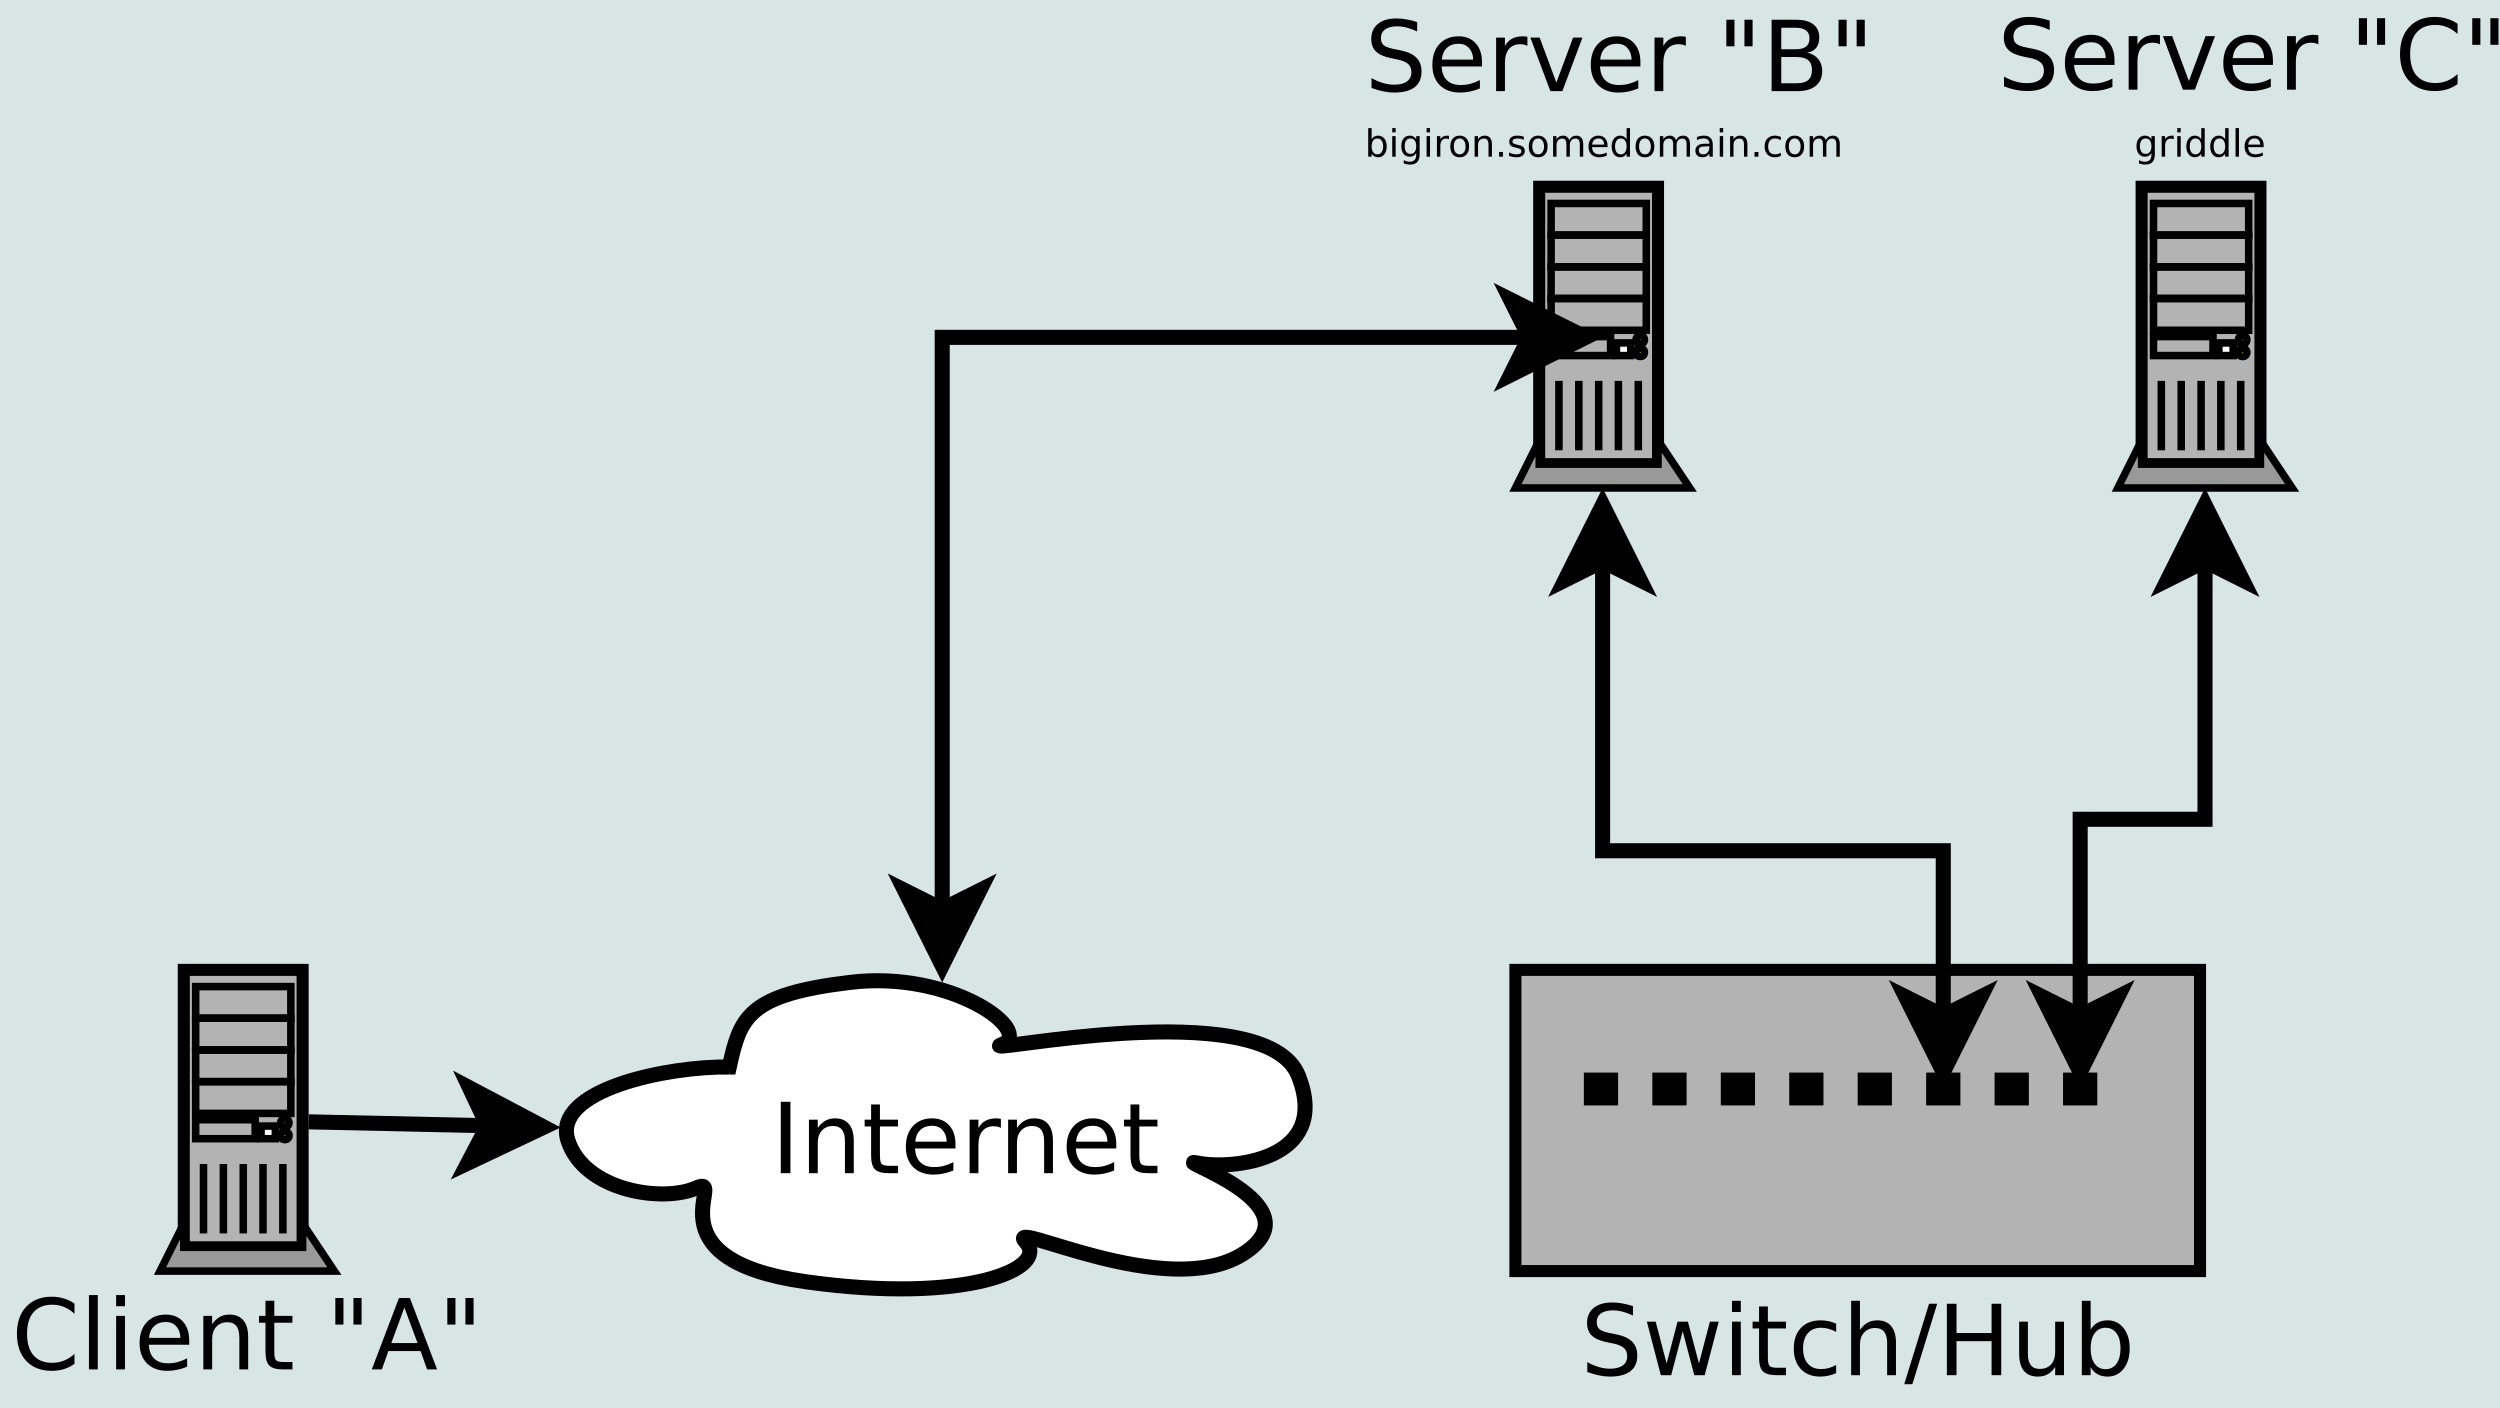 <?xml version="1.0" encoding="UTF-8"?>
<svg xmlns="http://www.w3.org/2000/svg" xmlns:xlink="http://www.w3.org/1999/xlink" width="332pt" height="187pt" viewBox="0 0 332 187" version="1.1">
<defs>
<g>
<symbol overflow="visible" id="glyph0-0">
<path style="stroke:none;" d="M 0.641 2.297 L 0.641 -9.172 L 7.141 -9.172 L 7.141 2.297 Z M 1.375 1.578 L 6.422 1.578 L 6.422 -8.438 L 1.375 -8.438 Z M 1.375 1.578 "/>
</symbol>
<symbol overflow="visible" id="glyph0-1">
<path style="stroke:none;" d="M 1.281 -9.484 L 2.562 -9.484 L 2.562 0 L 1.281 0 Z M 1.281 -9.484 "/>
</symbol>
<symbol overflow="visible" id="glyph0-2">
<path style="stroke:none;" d="M 7.141 -4.297 L 7.141 0 L 5.969 0 L 5.969 -4.25 C 5.969 -4.926 5.836 -5.43 5.578 -5.766 C 5.316 -6.098 4.922 -6.266 4.391 -6.266 C 3.766 -6.266 3.27 -6.062 2.906 -5.656 C 2.539 -5.258 2.359 -4.711 2.359 -4.016 L 2.359 0 L 1.188 0 L 1.188 -7.109 L 2.359 -7.109 L 2.359 -6 C 2.641 -6.426 2.969 -6.742 3.344 -6.953 C 3.719 -7.172 4.156 -7.281 4.656 -7.281 C 5.469 -7.281 6.082 -7.023 6.5 -6.516 C 6.926 -6.016 7.141 -5.273 7.141 -4.297 Z M 7.141 -4.297 "/>
</symbol>
<symbol overflow="visible" id="glyph0-3">
<path style="stroke:none;" d="M 2.375 -9.125 L 2.375 -7.109 L 4.781 -7.109 L 4.781 -6.203 L 2.375 -6.203 L 2.375 -2.344 C 2.375 -1.758 2.453 -1.383 2.609 -1.219 C 2.773 -1.062 3.102 -0.984 3.594 -0.984 L 4.781 -0.984 L 4.781 0 L 3.594 0 C 2.688 0 2.062 -0.164 1.719 -0.5 C 1.375 -0.844 1.203 -1.457 1.203 -2.344 L 1.203 -6.203 L 0.344 -6.203 L 0.344 -7.109 L 1.203 -7.109 L 1.203 -9.125 Z M 2.375 -9.125 "/>
</symbol>
<symbol overflow="visible" id="glyph0-4">
<path style="stroke:none;" d="M 7.312 -3.844 L 7.312 -3.281 L 1.938 -3.281 C 1.988 -2.469 2.227 -1.852 2.656 -1.438 C 3.094 -1.02 3.695 -0.812 4.469 -0.812 C 4.914 -0.812 5.348 -0.863 5.766 -0.969 C 6.191 -1.082 6.613 -1.25 7.031 -1.469 L 7.031 -0.359 C 6.613 -0.18 6.18 -0.047 5.734 0.047 C 5.297 0.141 4.852 0.188 4.406 0.188 C 3.27 0.188 2.367 -0.141 1.703 -0.797 C 1.047 -1.461 0.719 -2.359 0.719 -3.484 C 0.719 -4.648 1.031 -5.57 1.656 -6.25 C 2.289 -6.938 3.141 -7.281 4.203 -7.281 C 5.16 -7.281 5.914 -6.973 6.469 -6.359 C 7.031 -5.742 7.312 -4.906 7.312 -3.844 Z M 6.141 -4.188 C 6.129 -4.82 5.945 -5.332 5.594 -5.719 C 5.25 -6.102 4.789 -6.297 4.219 -6.297 C 3.562 -6.297 3.035 -6.109 2.641 -5.734 C 2.254 -5.367 2.031 -4.852 1.969 -4.188 Z M 6.141 -4.188 "/>
</symbol>
<symbol overflow="visible" id="glyph0-5">
<path style="stroke:none;" d="M 5.344 -6.016 C 5.207 -6.086 5.062 -6.141 4.906 -6.172 C 4.758 -6.211 4.594 -6.234 4.406 -6.234 C 3.75 -6.234 3.242 -6.02 2.891 -5.594 C 2.535 -5.164 2.359 -4.551 2.359 -3.75 L 2.359 0 L 1.188 0 L 1.188 -7.109 L 2.359 -7.109 L 2.359 -6 C 2.598 -6.438 2.914 -6.758 3.312 -6.969 C 3.707 -7.176 4.188 -7.281 4.75 -7.281 C 4.832 -7.281 4.922 -7.273 5.016 -7.266 C 5.109 -7.254 5.219 -7.238 5.344 -7.219 Z M 5.344 -6.016 "/>
</symbol>
<symbol overflow="visible" id="glyph0-6">
<path style="stroke:none;" d="M 8.375 -8.75 L 8.375 -7.391 C 7.938 -7.797 7.473 -8.098 6.984 -8.297 C 6.504 -8.492 5.988 -8.594 5.438 -8.594 C 4.352 -8.594 3.52 -8.258 2.938 -7.594 C 2.363 -6.938 2.078 -5.984 2.078 -4.734 C 2.078 -3.484 2.363 -2.523 2.938 -1.859 C 3.52 -1.203 4.352 -0.875 5.438 -0.875 C 5.988 -0.875 6.504 -0.973 6.984 -1.172 C 7.473 -1.367 7.938 -1.664 8.375 -2.062 L 8.375 -0.734 C 7.926 -0.422 7.453 -0.188 6.953 -0.031 C 6.453 0.113 5.922 0.188 5.359 0.188 C 3.922 0.188 2.789 -0.25 1.969 -1.125 C 1.145 -2.008 0.734 -3.211 0.734 -4.734 C 0.734 -6.254 1.145 -7.453 1.969 -8.328 C 2.789 -9.211 3.922 -9.656 5.359 -9.656 C 5.922 -9.656 6.453 -9.578 6.953 -9.422 C 7.461 -9.273 7.938 -9.051 8.375 -8.75 Z M 8.375 -8.75 "/>
</symbol>
<symbol overflow="visible" id="glyph0-7">
<path style="stroke:none;" d="M 1.219 -9.875 L 2.391 -9.875 L 2.391 0 L 1.219 0 Z M 1.219 -9.875 "/>
</symbol>
<symbol overflow="visible" id="glyph0-8">
<path style="stroke:none;" d="M 1.219 -7.109 L 2.391 -7.109 L 2.391 0 L 1.219 0 Z M 1.219 -9.875 L 2.391 -9.875 L 2.391 -8.391 L 1.219 -8.391 Z M 1.219 -9.875 "/>
</symbol>
<symbol overflow="visible" id="glyph0-9">
<path style="stroke:none;" d=""/>
</symbol>
<symbol overflow="visible" id="glyph0-10">
<path style="stroke:none;" d="M 2.328 -9.484 L 2.328 -5.953 L 1.25 -5.953 L 1.25 -9.484 Z M 4.734 -9.484 L 4.734 -5.953 L 3.656 -5.953 L 3.656 -9.484 Z M 4.734 -9.484 "/>
</symbol>
<symbol overflow="visible" id="glyph0-11">
<path style="stroke:none;" d="M 4.438 -8.219 L 2.703 -3.5 L 6.188 -3.5 Z M 3.719 -9.484 L 5.172 -9.484 L 8.781 0 L 7.453 0 L 6.594 -2.438 L 2.312 -2.438 L 1.453 0 L 0.109 0 Z M 3.719 -9.484 "/>
</symbol>
<symbol overflow="visible" id="glyph0-12">
<path style="stroke:none;" d="M 6.953 -9.172 L 6.953 -7.922 C 6.473 -8.148 6.016 -8.32 5.578 -8.438 C 5.148 -8.551 4.734 -8.609 4.328 -8.609 C 3.629 -8.609 3.086 -8.473 2.703 -8.203 C 2.328 -7.93 2.141 -7.547 2.141 -7.047 C 2.141 -6.629 2.266 -6.312 2.516 -6.094 C 2.773 -5.883 3.254 -5.711 3.953 -5.578 L 4.734 -5.422 C 5.68 -5.234 6.383 -4.91 6.844 -4.453 C 7.301 -3.992 7.531 -3.379 7.531 -2.609 C 7.531 -1.691 7.223 -0.992 6.609 -0.516 C 5.992 -0.047 5.086 0.188 3.891 0.188 C 3.441 0.188 2.961 0.133 2.453 0.031 C 1.953 -0.07 1.43 -0.223 0.891 -0.422 L 0.891 -1.734 C 1.41 -1.441 1.922 -1.223 2.422 -1.078 C 2.922 -0.93 3.41 -0.859 3.891 -0.859 C 4.629 -0.859 5.195 -1 5.594 -1.281 C 5.988 -1.57 6.188 -1.984 6.188 -2.516 C 6.188 -2.984 6.039 -3.348 5.75 -3.609 C 5.469 -3.867 5.004 -4.066 4.359 -4.203 L 3.578 -4.359 C 2.617 -4.547 1.926 -4.844 1.5 -5.25 C 1.07 -5.656 0.859 -6.219 0.859 -6.938 C 0.859 -7.781 1.148 -8.441 1.734 -8.922 C 2.328 -9.41 3.145 -9.656 4.188 -9.656 C 4.625 -9.656 5.07 -9.613 5.531 -9.531 C 6 -9.445 6.473 -9.328 6.953 -9.172 Z M 6.953 -9.172 "/>
</symbol>
<symbol overflow="visible" id="glyph0-13">
<path style="stroke:none;" d="M 0.547 -7.109 L 1.719 -7.109 L 3.172 -1.562 L 4.625 -7.109 L 6 -7.109 L 7.469 -1.562 L 8.922 -7.109 L 10.094 -7.109 L 8.234 0 L 6.844 0 L 5.312 -5.828 L 3.781 0 L 2.406 0 Z M 0.547 -7.109 "/>
</symbol>
<symbol overflow="visible" id="glyph0-14">
<path style="stroke:none;" d="M 6.344 -6.844 L 6.344 -5.75 C 6.008 -5.926 5.676 -6.062 5.344 -6.156 C 5.008 -6.25 4.676 -6.297 4.344 -6.297 C 3.582 -6.297 2.992 -6.051 2.578 -5.562 C 2.16 -5.082 1.953 -4.41 1.953 -3.547 C 1.953 -2.68 2.16 -2.008 2.578 -1.531 C 2.992 -1.051 3.582 -0.812 4.344 -0.812 C 4.676 -0.812 5.008 -0.852 5.344 -0.938 C 5.676 -1.031 6.008 -1.172 6.344 -1.359 L 6.344 -0.266 C 6.02 -0.117 5.68 -0.008 5.328 0.062 C 4.984 0.145 4.613 0.188 4.219 0.188 C 3.145 0.188 2.289 -0.145 1.656 -0.812 C 1.031 -1.488 0.719 -2.398 0.719 -3.547 C 0.719 -4.703 1.035 -5.613 1.672 -6.281 C 2.305 -6.945 3.18 -7.281 4.297 -7.281 C 4.648 -7.281 5 -7.242 5.344 -7.172 C 5.688 -7.098 6.02 -6.988 6.344 -6.844 Z M 6.344 -6.844 "/>
</symbol>
<symbol overflow="visible" id="glyph0-15">
<path style="stroke:none;" d="M 7.141 -4.297 L 7.141 0 L 5.969 0 L 5.969 -4.25 C 5.969 -4.926 5.836 -5.43 5.578 -5.766 C 5.316 -6.098 4.922 -6.266 4.391 -6.266 C 3.766 -6.266 3.27 -6.062 2.906 -5.656 C 2.539 -5.258 2.359 -4.711 2.359 -4.016 L 2.359 0 L 1.188 0 L 1.188 -9.875 L 2.359 -9.875 L 2.359 -6 C 2.641 -6.426 2.969 -6.742 3.344 -6.953 C 3.719 -7.172 4.156 -7.281 4.656 -7.281 C 5.469 -7.281 6.082 -7.023 6.5 -6.516 C 6.926 -6.016 7.141 -5.273 7.141 -4.297 Z M 7.141 -4.297 "/>
</symbol>
<symbol overflow="visible" id="glyph0-16">
<path style="stroke:none;" d="M 3.297 -9.484 L 4.375 -9.484 L 1.078 1.203 L 0 1.203 Z M 3.297 -9.484 "/>
</symbol>
<symbol overflow="visible" id="glyph0-17">
<path style="stroke:none;" d="M 1.281 -9.484 L 2.562 -9.484 L 2.562 -5.594 L 7.219 -5.594 L 7.219 -9.484 L 8.5 -9.484 L 8.5 0 L 7.219 0 L 7.219 -4.516 L 2.562 -4.516 L 2.562 0 L 1.281 0 Z M 1.281 -9.484 "/>
</symbol>
<symbol overflow="visible" id="glyph0-18">
<path style="stroke:none;" d="M 1.109 -2.812 L 1.109 -7.109 L 2.266 -7.109 L 2.266 -2.844 C 2.266 -2.176 2.395 -1.672 2.656 -1.328 C 2.926 -0.992 3.32 -0.828 3.844 -0.828 C 4.477 -0.828 4.977 -1.023 5.344 -1.422 C 5.707 -1.828 5.891 -2.379 5.891 -3.078 L 5.891 -7.109 L 7.062 -7.109 L 7.062 0 L 5.891 0 L 5.891 -1.094 C 5.609 -0.656 5.281 -0.332 4.906 -0.125 C 4.531 0.082 4.094 0.188 3.594 0.188 C 2.781 0.188 2.16 -0.066 1.734 -0.578 C 1.316 -1.086 1.109 -1.832 1.109 -2.812 Z M 4.047 -7.281 Z M 4.047 -7.281 "/>
</symbol>
<symbol overflow="visible" id="glyph0-19">
<path style="stroke:none;" d="M 6.328 -3.547 C 6.328 -4.41 6.148 -5.082 5.797 -5.562 C 5.441 -6.051 4.957 -6.297 4.344 -6.297 C 3.727 -6.297 3.242 -6.051 2.891 -5.562 C 2.535 -5.082 2.359 -4.41 2.359 -3.547 C 2.359 -2.691 2.535 -2.02 2.891 -1.531 C 3.242 -1.039 3.727 -0.797 4.344 -0.797 C 4.957 -0.797 5.441 -1.039 5.797 -1.531 C 6.148 -2.02 6.328 -2.691 6.328 -3.547 Z M 2.359 -6.031 C 2.598 -6.457 2.906 -6.77 3.281 -6.969 C 3.656 -7.176 4.102 -7.281 4.625 -7.281 C 5.488 -7.281 6.191 -6.938 6.734 -6.25 C 7.273 -5.562 7.547 -4.66 7.547 -3.547 C 7.547 -2.43 7.273 -1.531 6.734 -0.844 C 6.191 -0.156 5.488 0.188 4.625 0.188 C 4.102 0.188 3.656 0.082 3.281 -0.125 C 2.906 -0.332 2.598 -0.645 2.359 -1.062 L 2.359 0 L 1.188 0 L 1.188 -9.875 L 2.359 -9.875 Z M 2.359 -6.031 "/>
</symbol>
<symbol overflow="visible" id="glyph0-20">
<path style="stroke:none;" d="M 0.391 -7.109 L 1.625 -7.109 L 3.844 -1.141 L 6.062 -7.109 L 7.312 -7.109 L 4.641 0 L 3.047 0 Z M 0.391 -7.109 "/>
</symbol>
<symbol overflow="visible" id="glyph0-21">
<path style="stroke:none;" d="M 2.562 -4.531 L 2.562 -1.047 L 4.609 -1.047 C 5.305 -1.047 5.816 -1.188 6.141 -1.469 C 6.473 -1.758 6.641 -2.203 6.641 -2.797 C 6.641 -3.391 6.473 -3.828 6.141 -4.109 C 5.816 -4.391 5.305 -4.531 4.609 -4.531 Z M 2.562 -8.422 L 2.562 -5.562 L 4.453 -5.562 C 5.078 -5.562 5.539 -5.676 5.844 -5.906 C 6.156 -6.145 6.312 -6.508 6.312 -7 C 6.312 -7.477 6.156 -7.832 5.844 -8.062 C 5.539 -8.301 5.078 -8.422 4.453 -8.422 Z M 1.281 -9.484 L 4.547 -9.484 C 5.523 -9.484 6.281 -9.281 6.812 -8.875 C 7.344 -8.469 7.609 -7.891 7.609 -7.141 C 7.609 -6.555 7.473 -6.094 7.203 -5.75 C 6.93 -5.406 6.531 -5.191 6 -5.109 C 6.633 -4.973 7.125 -4.691 7.469 -4.266 C 7.82 -3.836 8 -3.301 8 -2.656 C 8 -1.812 7.707 -1.156 7.125 -0.688 C 6.551 -0.227 5.734 0 4.672 0 L 1.281 0 Z M 1.281 -9.484 "/>
</symbol>
<symbol overflow="visible" id="glyph1-0">
<path style="stroke:none;" d="M 0.25 0.891 L 0.25 -3.531 L 2.75 -3.531 L 2.75 0.891 Z M 0.531 0.609 L 2.469 0.609 L 2.469 -3.25 L 0.531 -3.25 Z M 0.531 0.609 "/>
</symbol>
<symbol overflow="visible" id="glyph1-1">
<path style="stroke:none;" d="M 2.438 -1.359 C 2.438 -1.691 2.367 -1.953 2.234 -2.141 C 2.098 -2.328 1.91 -2.422 1.672 -2.422 C 1.43 -2.422 1.242 -2.328 1.109 -2.141 C 0.973 -1.953 0.906 -1.691 0.906 -1.359 C 0.906 -1.035 0.973 -0.781 1.109 -0.594 C 1.242 -0.406 1.43 -0.312 1.672 -0.312 C 1.91 -0.312 2.098 -0.406 2.234 -0.594 C 2.367 -0.781 2.438 -1.035 2.438 -1.359 Z M 0.906 -2.312 C 1 -2.477 1.117 -2.598 1.266 -2.672 C 1.41 -2.754 1.582 -2.797 1.781 -2.797 C 2.113 -2.797 2.383 -2.664 2.594 -2.406 C 2.801 -2.145 2.906 -1.797 2.906 -1.359 C 2.906 -0.93 2.801 -0.582 2.594 -0.312 C 2.383 -0.051 2.113 0.078 1.781 0.078 C 1.582 0.078 1.41 0.035 1.266 -0.047 C 1.117 -0.129 1 -0.25 0.906 -0.406 L 0.906 0 L 0.453 0 L 0.453 -3.797 L 0.906 -3.797 Z M 0.906 -2.312 "/>
</symbol>
<symbol overflow="visible" id="glyph1-2">
<path style="stroke:none;" d="M 0.469 -2.734 L 0.922 -2.734 L 0.922 0 L 0.469 0 Z M 0.469 -3.797 L 0.922 -3.797 L 0.922 -3.234 L 0.469 -3.234 Z M 0.469 -3.797 "/>
</symbol>
<symbol overflow="visible" id="glyph1-3">
<path style="stroke:none;" d="M 2.266 -1.406 C 2.266 -1.727 2.195 -1.977 2.062 -2.156 C 1.938 -2.332 1.75 -2.422 1.5 -2.422 C 1.258 -2.422 1.07 -2.332 0.938 -2.156 C 0.801 -1.977 0.734 -1.727 0.734 -1.406 C 0.734 -1.07 0.801 -0.816 0.938 -0.641 C 1.07 -0.461 1.258 -0.375 1.5 -0.375 C 1.75 -0.375 1.938 -0.461 2.062 -0.641 C 2.195 -0.816 2.266 -1.07 2.266 -1.406 Z M 2.719 -0.344 C 2.719 0.125 2.613 0.473 2.406 0.703 C 2.195 0.93 1.879 1.047 1.453 1.047 C 1.297 1.047 1.145 1.031 1 1 C 0.863 0.977 0.734 0.941 0.609 0.891 L 0.609 0.453 C 0.734 0.523 0.859 0.578 0.984 0.609 C 1.117 0.648 1.254 0.672 1.391 0.672 C 1.68 0.672 1.898 0.594 2.047 0.438 C 2.191 0.281 2.266 0.047 2.266 -0.266 L 2.266 -0.484 C 2.172 -0.316 2.051 -0.191 1.906 -0.109 C 1.77 -0.035 1.598 0 1.391 0 C 1.055 0 0.785 -0.125 0.578 -0.375 C 0.379 -0.633 0.281 -0.977 0.281 -1.406 C 0.281 -1.82 0.379 -2.156 0.578 -2.406 C 0.785 -2.664 1.055 -2.797 1.391 -2.797 C 1.598 -2.797 1.77 -2.754 1.906 -2.672 C 2.051 -2.598 2.172 -2.477 2.266 -2.312 L 2.266 -2.734 L 2.719 -2.734 Z M 2.719 -0.344 "/>
</symbol>
<symbol overflow="visible" id="glyph1-4">
<path style="stroke:none;" d="M 2.062 -2.312 C 2.008 -2.344 1.953 -2.363 1.891 -2.375 C 1.828 -2.395 1.758 -2.406 1.688 -2.406 C 1.438 -2.406 1.242 -2.32 1.109 -2.156 C 0.973 -1.988 0.906 -1.75 0.906 -1.438 L 0.906 0 L 0.453 0 L 0.453 -2.734 L 0.906 -2.734 L 0.906 -2.312 C 1 -2.477 1.117 -2.598 1.266 -2.672 C 1.422 -2.754 1.609 -2.797 1.828 -2.797 C 1.859 -2.797 1.891 -2.789 1.922 -2.781 C 1.961 -2.781 2.004 -2.781 2.047 -2.781 Z M 2.062 -2.312 "/>
</symbol>
<symbol overflow="visible" id="glyph1-5">
<path style="stroke:none;" d="M 1.531 -2.422 C 1.289 -2.422 1.098 -2.328 0.953 -2.141 C 0.816 -1.953 0.75 -1.691 0.75 -1.359 C 0.75 -1.035 0.816 -0.781 0.953 -0.594 C 1.098 -0.406 1.289 -0.312 1.531 -0.312 C 1.77 -0.312 1.957 -0.406 2.094 -0.594 C 2.238 -0.781 2.312 -1.035 2.312 -1.359 C 2.312 -1.68 2.238 -1.938 2.094 -2.125 C 1.957 -2.32 1.77 -2.422 1.531 -2.422 Z M 1.531 -2.797 C 1.914 -2.797 2.219 -2.664 2.438 -2.406 C 2.664 -2.156 2.781 -1.805 2.781 -1.359 C 2.781 -0.91 2.664 -0.555 2.438 -0.297 C 2.219 -0.047 1.914 0.078 1.531 0.078 C 1.133 0.078 0.828 -0.047 0.609 -0.297 C 0.391 -0.555 0.281 -0.91 0.281 -1.359 C 0.281 -1.805 0.391 -2.156 0.609 -2.406 C 0.828 -2.664 1.133 -2.797 1.531 -2.797 Z M 1.531 -2.797 "/>
</symbol>
<symbol overflow="visible" id="glyph1-6">
<path style="stroke:none;" d="M 2.75 -1.656 L 2.75 0 L 2.297 0 L 2.297 -1.641 C 2.297 -1.898 2.242 -2.094 2.141 -2.219 C 2.047 -2.344 1.895 -2.406 1.688 -2.406 C 1.445 -2.406 1.254 -2.328 1.109 -2.172 C 0.973 -2.023 0.906 -1.816 0.906 -1.547 L 0.906 0 L 0.453 0 L 0.453 -2.734 L 0.906 -2.734 L 0.906 -2.312 C 1.008 -2.477 1.133 -2.598 1.281 -2.672 C 1.426 -2.754 1.598 -2.797 1.797 -2.797 C 2.109 -2.797 2.344 -2.695 2.5 -2.5 C 2.664 -2.312 2.75 -2.031 2.75 -1.656 Z M 2.75 -1.656 "/>
</symbol>
<symbol overflow="visible" id="glyph1-7">
<path style="stroke:none;" d="M 0.531 -0.625 L 1.047 -0.625 L 1.047 0 L 0.531 0 Z M 0.531 -0.625 "/>
</symbol>
<symbol overflow="visible" id="glyph1-8">
<path style="stroke:none;" d="M 2.219 -2.656 L 2.219 -2.234 C 2.094 -2.297 1.957 -2.344 1.812 -2.375 C 1.676 -2.406 1.535 -2.422 1.391 -2.422 C 1.172 -2.422 1.004 -2.383 0.891 -2.312 C 0.773 -2.25 0.719 -2.148 0.719 -2.016 C 0.719 -1.91 0.758 -1.828 0.844 -1.766 C 0.926 -1.711 1.086 -1.656 1.328 -1.594 L 1.484 -1.562 C 1.797 -1.5 2.02 -1.406 2.156 -1.281 C 2.289 -1.156 2.359 -0.977 2.359 -0.75 C 2.359 -0.5 2.258 -0.297 2.062 -0.141 C 1.863 0.004 1.586 0.078 1.234 0.078 C 1.086 0.078 0.93 0.062 0.766 0.031 C 0.609 0 0.441 -0.039 0.266 -0.094 L 0.266 -0.562 C 0.43 -0.477 0.594 -0.414 0.75 -0.375 C 0.914 -0.332 1.078 -0.312 1.234 -0.312 C 1.453 -0.312 1.617 -0.344 1.734 -0.406 C 1.848 -0.477 1.906 -0.582 1.906 -0.719 C 1.906 -0.844 1.863 -0.938 1.781 -1 C 1.695 -1.062 1.516 -1.125 1.234 -1.188 L 1.078 -1.219 C 0.797 -1.281 0.594 -1.367 0.469 -1.484 C 0.352 -1.609 0.297 -1.781 0.297 -2 C 0.297 -2.25 0.383 -2.441 0.562 -2.578 C 0.75 -2.723 1.008 -2.797 1.344 -2.797 C 1.508 -2.797 1.664 -2.785 1.812 -2.766 C 1.957 -2.742 2.094 -2.707 2.219 -2.656 Z M 2.219 -2.656 "/>
</symbol>
<symbol overflow="visible" id="glyph1-9">
<path style="stroke:none;" d="M 2.594 -2.203 C 2.707 -2.41 2.844 -2.562 3 -2.656 C 3.156 -2.75 3.344 -2.797 3.562 -2.797 C 3.844 -2.797 4.062 -2.695 4.219 -2.5 C 4.375 -2.301 4.453 -2.02 4.453 -1.656 L 4.453 0 L 4 0 L 4 -1.641 C 4 -1.898 3.953 -2.094 3.859 -2.219 C 3.766 -2.344 3.625 -2.406 3.438 -2.406 C 3.195 -2.406 3.008 -2.328 2.875 -2.172 C 2.738 -2.023 2.672 -1.816 2.672 -1.547 L 2.672 0 L 2.219 0 L 2.219 -1.641 C 2.219 -1.898 2.172 -2.094 2.078 -2.219 C 1.992 -2.344 1.852 -2.406 1.656 -2.406 C 1.426 -2.406 1.242 -2.328 1.109 -2.172 C 0.973 -2.016 0.906 -1.805 0.906 -1.547 L 0.906 0 L 0.453 0 L 0.453 -2.734 L 0.906 -2.734 L 0.906 -2.312 C 1.008 -2.477 1.129 -2.598 1.266 -2.672 C 1.41 -2.754 1.582 -2.797 1.781 -2.797 C 1.977 -2.797 2.145 -2.742 2.281 -2.641 C 2.426 -2.547 2.531 -2.398 2.594 -2.203 Z M 2.594 -2.203 "/>
</symbol>
<symbol overflow="visible" id="glyph1-10">
<path style="stroke:none;" d="M 2.812 -1.484 L 2.812 -1.266 L 0.75 -1.266 C 0.77 -0.953 0.863 -0.711 1.031 -0.547 C 1.195 -0.391 1.426 -0.312 1.719 -0.312 C 1.895 -0.312 2.062 -0.332 2.219 -0.375 C 2.383 -0.414 2.547 -0.477 2.703 -0.562 L 2.703 -0.141 C 2.547 -0.066 2.379 -0.016 2.203 0.016 C 2.035 0.055 1.863 0.078 1.688 0.078 C 1.258 0.078 0.914 -0.047 0.656 -0.297 C 0.406 -0.555 0.281 -0.906 0.281 -1.344 C 0.281 -1.789 0.398 -2.145 0.641 -2.406 C 0.879 -2.664 1.203 -2.797 1.609 -2.797 C 1.984 -2.797 2.273 -2.676 2.484 -2.438 C 2.703 -2.207 2.812 -1.891 2.812 -1.484 Z M 2.359 -1.609 C 2.359 -1.859 2.289 -2.055 2.156 -2.203 C 2.02 -2.348 1.844 -2.422 1.625 -2.422 C 1.375 -2.422 1.172 -2.348 1.016 -2.203 C 0.867 -2.066 0.785 -1.867 0.766 -1.609 Z M 2.359 -1.609 "/>
</symbol>
<symbol overflow="visible" id="glyph1-11">
<path style="stroke:none;" d="M 2.266 -2.312 L 2.266 -3.797 L 2.719 -3.797 L 2.719 0 L 2.266 0 L 2.266 -0.406 C 2.172 -0.25 2.051 -0.129 1.906 -0.047 C 1.77 0.035 1.598 0.078 1.391 0.078 C 1.066 0.078 0.801 -0.051 0.594 -0.312 C 0.383 -0.582 0.281 -0.93 0.281 -1.359 C 0.281 -1.797 0.383 -2.145 0.594 -2.406 C 0.801 -2.664 1.066 -2.797 1.391 -2.797 C 1.598 -2.797 1.77 -2.754 1.906 -2.672 C 2.051 -2.598 2.172 -2.477 2.266 -2.312 Z M 0.734 -1.359 C 0.734 -1.035 0.801 -0.781 0.938 -0.594 C 1.07 -0.406 1.258 -0.312 1.5 -0.312 C 1.738 -0.312 1.926 -0.406 2.062 -0.594 C 2.195 -0.781 2.266 -1.035 2.266 -1.359 C 2.266 -1.691 2.195 -1.953 2.062 -2.141 C 1.926 -2.328 1.738 -2.422 1.5 -2.422 C 1.258 -2.422 1.07 -2.328 0.938 -2.141 C 0.801 -1.953 0.734 -1.691 0.734 -1.359 Z M 0.734 -1.359 "/>
</symbol>
<symbol overflow="visible" id="glyph1-12">
<path style="stroke:none;" d="M 1.719 -1.375 C 1.352 -1.375 1.098 -1.332 0.953 -1.25 C 0.816 -1.164 0.75 -1.023 0.75 -0.828 C 0.75 -0.672 0.801 -0.547 0.906 -0.453 C 1.008 -0.359 1.148 -0.312 1.328 -0.312 C 1.578 -0.312 1.773 -0.395 1.922 -0.562 C 2.078 -0.738 2.156 -0.977 2.156 -1.281 L 2.156 -1.375 Z M 2.609 -1.562 L 2.609 0 L 2.156 0 L 2.156 -0.422 C 2.051 -0.254 1.922 -0.129 1.766 -0.047 C 1.617 0.035 1.438 0.078 1.219 0.078 C 0.938 0.078 0.711 0 0.547 -0.156 C 0.379 -0.32 0.297 -0.535 0.297 -0.797 C 0.297 -1.098 0.398 -1.328 0.609 -1.484 C 0.816 -1.641 1.125 -1.719 1.531 -1.719 L 2.156 -1.719 L 2.156 -1.766 C 2.156 -1.973 2.086 -2.133 1.953 -2.25 C 1.816 -2.363 1.629 -2.422 1.391 -2.422 C 1.234 -2.422 1.078 -2.398 0.922 -2.359 C 0.773 -2.328 0.633 -2.27 0.5 -2.188 L 0.5 -2.609 C 0.664 -2.672 0.828 -2.719 0.984 -2.75 C 1.141 -2.781 1.289 -2.797 1.438 -2.797 C 1.832 -2.797 2.125 -2.691 2.312 -2.484 C 2.508 -2.285 2.609 -1.977 2.609 -1.562 Z M 2.609 -1.562 "/>
</symbol>
<symbol overflow="visible" id="glyph1-13">
<path style="stroke:none;" d="M 2.438 -2.625 L 2.438 -2.203 C 2.312 -2.273 2.18 -2.328 2.047 -2.359 C 1.922 -2.398 1.797 -2.422 1.672 -2.422 C 1.379 -2.422 1.148 -2.328 0.984 -2.141 C 0.828 -1.953 0.75 -1.691 0.75 -1.359 C 0.75 -1.023 0.828 -0.766 0.984 -0.578 C 1.148 -0.398 1.379 -0.312 1.672 -0.312 C 1.797 -0.312 1.922 -0.328 2.047 -0.359 C 2.18 -0.398 2.312 -0.453 2.438 -0.516 L 2.438 -0.109 C 2.312 -0.047 2.18 0 2.047 0.031 C 1.91 0.062 1.77 0.078 1.625 0.078 C 1.207 0.078 0.879 -0.051 0.641 -0.312 C 0.398 -0.57 0.281 -0.922 0.281 -1.359 C 0.281 -1.805 0.398 -2.156 0.641 -2.406 C 0.891 -2.664 1.227 -2.797 1.656 -2.797 C 1.789 -2.797 1.922 -2.781 2.047 -2.75 C 2.18 -2.727 2.312 -2.688 2.438 -2.625 Z M 2.438 -2.625 "/>
</symbol>
<symbol overflow="visible" id="glyph1-14">
<path style="stroke:none;" d="M 0.469 -3.797 L 0.922 -3.797 L 0.922 0 L 0.469 0 Z M 0.469 -3.797 "/>
</symbol>
</g>
</defs>
<g id="surface143397">
<rect x="0" y="0" width="332" height="187" style="fill:rgb(84.706%,89.804%,89.804%);fill-opacity:1;stroke:none;"/>
<path style="fill-rule:evenodd;fill:rgb(100%,100%,100%);fill-opacity:1;stroke-width:0.1;stroke-linecap:butt;stroke-linejoin:miter;stroke:rgb(0%,0%,0%);stroke-opacity:1;stroke-miterlimit:10;" d="M 26.179 13.645 C 25.778 13.638 25 13.795 25.109 14.133 C 25.219 14.471 25.742 14.546 25.961 14.448 C 26.179 14.351 25.62 14.921 26.69 15.071 C 27.76 15.221 28.307 14.981 28.149 14.808 C 27.991 14.636 29.085 15.213 29.596 14.883 C 30.106 14.553 29.073 14.238 29.292 14.283 C 29.511 14.328 30.179 14.268 29.96 13.705 C 29.742 13.143 27.772 13.578 27.991 13.495 C 28.21 13.413 27.663 13 26.982 13.083 C 26.301 13.165 26.253 13.315 26.18 13.645 L 26.179 13.645 " transform="matrix(20,0,0,20,-426.754,-131.2)"/>
<g style="fill:rgb(0%,0%,0%);fill-opacity:1;">
  <use xlink:href="#glyph0-1" x="102.406" y="155.799"/>
  <use xlink:href="#glyph0-2" x="106.24" y="155.799"/>
  <use xlink:href="#glyph0-3" x="114.48" y="155.799"/>
  <use xlink:href="#glyph0-4" x="119.577" y="155.799"/>
  <use xlink:href="#glyph0-5" x="127.575" y="155.799"/>
  <use xlink:href="#glyph0-2" x="132.691" y="155.799"/>
  <use xlink:href="#glyph0-4" x="140.93" y="155.799"/>
  <use xlink:href="#glyph0-3" x="148.928" y="155.799"/>
</g>
<path style="fill-rule:evenodd;fill:rgb(70.196%,70.196%,70.196%);fill-opacity:1;stroke-width:0.08;stroke-linecap:butt;stroke-linejoin:miter;stroke:rgb(0%,0%,0%);stroke-opacity:1;stroke-miterlimit:10;" d="M 22.558 13 L 23.347 13 L 23.347 14.842 L 22.558 14.842 Z M 22.558 13 " transform="matrix(20,0,0,20,-426.754,-131.2)"/>
<path style="fill:none;stroke-width:0.05;stroke-linecap:butt;stroke-linejoin:miter;stroke:rgb(0%,0%,0%);stroke-opacity:1;stroke-miterlimit:10;" d="M 22.637 13.111 L 23.269 13.111 L 23.269 13.321 L 22.637 13.321 Z M 22.637 13.111 " transform="matrix(20,0,0,20,-426.754,-131.2)"/>
<path style="fill:none;stroke-width:0.05;stroke-linecap:butt;stroke-linejoin:miter;stroke:rgb(0%,0%,0%);stroke-opacity:1;stroke-miterlimit:10;" d="M 22.637 13.321 L 23.269 13.321 L 23.269 13.532 L 22.637 13.532 Z M 22.637 13.321 " transform="matrix(20,0,0,20,-426.754,-131.2)"/>
<path style="fill:none;stroke-width:0.05;stroke-linecap:butt;stroke-linejoin:miter;stroke:rgb(0%,0%,0%);stroke-opacity:1;stroke-miterlimit:10;" d="M 22.637 13.532 L 23.269 13.532 L 23.269 13.742 L 22.637 13.742 Z M 22.637 13.532 " transform="matrix(20,0,0,20,-426.754,-131.2)"/>
<path style="fill:none;stroke-width:0.05;stroke-linecap:butt;stroke-linejoin:miter;stroke:rgb(0%,0%,0%);stroke-opacity:1;stroke-miterlimit:10;" d="M 22.637 13.742 L 23.269 13.742 L 23.269 13.953 L 22.637 13.953 Z M 22.637 13.742 " transform="matrix(20,0,0,20,-426.754,-131.2)"/>
<path style="fill:none;stroke-width:0.05;stroke-linecap:butt;stroke-linejoin:miter;stroke:rgb(0%,0%,0%);stroke-opacity:1;stroke-miterlimit:10;" d="M 22.637 13.995 L 23.032 13.995 L 23.032 14.121 L 22.637 14.121 Z M 22.637 13.995 " transform="matrix(20,0,0,20,-426.754,-131.2)"/>
<path style="fill-rule:evenodd;fill:rgb(0%,100%,0%);fill-opacity:1;stroke-width:0.05;stroke-linecap:butt;stroke-linejoin:miter;stroke:rgb(0%,0%,0%);stroke-opacity:1;stroke-miterlimit:10;" d="M 23.257 14.016 C 23.257 14.053 23.201 14.053 23.201 14.016 C 23.201 13.979 23.257 13.979 23.257 14.016 " transform="matrix(20,0,0,20,-426.754,-131.2)"/>
<path style="fill-rule:evenodd;fill:rgb(100%,100%,0%);fill-opacity:1;stroke-width:0.05;stroke-linecap:butt;stroke-linejoin:miter;stroke:rgb(0%,0%,0%);stroke-opacity:1;stroke-miterlimit:10;" d="M 23.257 14.1 C 23.257 14.137 23.201 14.137 23.201 14.1 C 23.201 14.063 23.257 14.063 23.257 14.1 " transform="matrix(20,0,0,20,-426.754,-131.2)"/>
<path style="fill-rule:evenodd;fill:rgb(100%,100%,100%);fill-opacity:1;stroke-width:0.05;stroke-linecap:butt;stroke-linejoin:miter;stroke:rgb(0%,0%,0%);stroke-opacity:1;stroke-miterlimit:10;" d="M 23.071 14.037 L 23.166 14.037 L 23.166 14.121 L 23.071 14.121 Z M 23.071 14.037 " transform="matrix(20,0,0,20,-426.754,-131.2)"/>
<path style="fill:none;stroke-width:0.05;stroke-linecap:butt;stroke-linejoin:miter;stroke:rgb(0%,0%,0%);stroke-opacity:1;stroke-miterlimit:10;" d="M 22.689 14.289 L 22.689 14.75 " transform="matrix(20,0,0,20,-426.754,-131.2)"/>
<path style="fill:none;stroke-width:0.05;stroke-linecap:butt;stroke-linejoin:miter;stroke:rgb(0%,0%,0%);stroke-opacity:1;stroke-miterlimit:10;" d="M 22.821 14.289 L 22.821 14.75 " transform="matrix(20,0,0,20,-426.754,-131.2)"/>
<path style="fill:none;stroke-width:0.05;stroke-linecap:butt;stroke-linejoin:miter;stroke:rgb(0%,0%,0%);stroke-opacity:1;stroke-miterlimit:10;" d="M 22.953 14.289 L 22.953 14.75 " transform="matrix(20,0,0,20,-426.754,-131.2)"/>
<path style="fill:none;stroke-width:0.05;stroke-linecap:butt;stroke-linejoin:miter;stroke:rgb(0%,0%,0%);stroke-opacity:1;stroke-miterlimit:10;" d="M 23.084 14.289 L 23.084 14.75 " transform="matrix(20,0,0,20,-426.754,-131.2)"/>
<path style="fill:none;stroke-width:0.05;stroke-linecap:butt;stroke-linejoin:miter;stroke:rgb(0%,0%,0%);stroke-opacity:1;stroke-miterlimit:10;" d="M 23.216 14.289 L 23.216 14.75 " transform="matrix(20,0,0,20,-426.754,-131.2)"/>
<path style="fill:none;stroke-width:0.05;stroke-linecap:butt;stroke-linejoin:miter;stroke:rgb(0%,0%,0%);stroke-opacity:1;stroke-miterlimit:10;" d="M 23.347 14.289 L 23.347 14.75 " transform="matrix(20,0,0,20,-426.754,-131.2)"/>
<path style="fill-rule:evenodd;fill:rgb(60%,60%,60%);fill-opacity:1;stroke-width:0.05;stroke-linecap:butt;stroke-linejoin:miter;stroke:rgb(0%,0%,0%);stroke-opacity:1;stroke-miterlimit:10;" d="M 22.4 15 L 22.558 14.684 L 22.558 14.842 L 23.347 14.842 L 23.347 14.684 L 23.558 15 Z M 22.4 15 " transform="matrix(20,0,0,20,-426.754,-131.2)"/>
<g style="fill:rgb(0%,0%,0%);fill-opacity:1;">
  <use xlink:href="#glyph0-6" x="1.516" y="181.858"/>
  <use xlink:href="#glyph0-7" x="10.593" y="181.858"/>
  <use xlink:href="#glyph0-8" x="14.205" y="181.858"/>
  <use xlink:href="#glyph0-4" x="17.817" y="181.858"/>
  <use xlink:href="#glyph0-2" x="25.815" y="181.858"/>
  <use xlink:href="#glyph0-3" x="34.054" y="181.858"/>
  <use xlink:href="#glyph0-9" x="39.151" y="181.858"/>
  <use xlink:href="#glyph0-10" x="43.283" y="181.858"/>
  <use xlink:href="#glyph0-11" x="49.263" y="181.858"/>
  <use xlink:href="#glyph0-10" x="58.156" y="181.858"/>
</g>
<path style="fill-rule:evenodd;fill:rgb(70.196%,70.196%,70.196%);fill-opacity:1;stroke-width:0.08;stroke-linecap:butt;stroke-linejoin:miter;stroke:rgb(0%,0%,0%);stroke-opacity:1;stroke-miterlimit:10;" d="M 31.558 7.8 L 32.347 7.8 L 32.347 9.642 L 31.558 9.642 Z M 31.558 7.8 " transform="matrix(20,0,0,20,-426.754,-131.2)"/>
<path style="fill:none;stroke-width:0.05;stroke-linecap:butt;stroke-linejoin:miter;stroke:rgb(0%,0%,0%);stroke-opacity:1;stroke-miterlimit:10;" d="M 31.637 7.911 L 32.269 7.911 L 32.269 8.121 L 31.637 8.121 Z M 31.637 7.911 " transform="matrix(20,0,0,20,-426.754,-131.2)"/>
<path style="fill:none;stroke-width:0.05;stroke-linecap:butt;stroke-linejoin:miter;stroke:rgb(0%,0%,0%);stroke-opacity:1;stroke-miterlimit:10;" d="M 31.637 8.121 L 32.269 8.121 L 32.269 8.332 L 31.637 8.332 Z M 31.637 8.121 " transform="matrix(20,0,0,20,-426.754,-131.2)"/>
<path style="fill:none;stroke-width:0.05;stroke-linecap:butt;stroke-linejoin:miter;stroke:rgb(0%,0%,0%);stroke-opacity:1;stroke-miterlimit:10;" d="M 31.637 8.332 L 32.269 8.332 L 32.269 8.542 L 31.637 8.542 Z M 31.637 8.332 " transform="matrix(20,0,0,20,-426.754,-131.2)"/>
<path style="fill:none;stroke-width:0.05;stroke-linecap:butt;stroke-linejoin:miter;stroke:rgb(0%,0%,0%);stroke-opacity:1;stroke-miterlimit:10;" d="M 31.637 8.542 L 32.269 8.542 L 32.269 8.753 L 31.637 8.753 Z M 31.637 8.542 " transform="matrix(20,0,0,20,-426.754,-131.2)"/>
<path style="fill:none;stroke-width:0.05;stroke-linecap:butt;stroke-linejoin:miter;stroke:rgb(0%,0%,0%);stroke-opacity:1;stroke-miterlimit:10;" d="M 31.637 8.795 L 32.032 8.795 L 32.032 8.921 L 31.637 8.921 Z M 31.637 8.795 " transform="matrix(20,0,0,20,-426.754,-131.2)"/>
<path style="fill-rule:evenodd;fill:rgb(0%,100%,0%);fill-opacity:1;stroke-width:0.05;stroke-linecap:butt;stroke-linejoin:miter;stroke:rgb(0%,0%,0%);stroke-opacity:1;stroke-miterlimit:10;" d="M 32.257 8.816 C 32.257 8.853 32.201 8.853 32.201 8.816 C 32.201 8.779 32.257 8.779 32.257 8.816 " transform="matrix(20,0,0,20,-426.754,-131.2)"/>
<path style="fill-rule:evenodd;fill:rgb(100%,100%,0%);fill-opacity:1;stroke-width:0.05;stroke-linecap:butt;stroke-linejoin:miter;stroke:rgb(0%,0%,0%);stroke-opacity:1;stroke-miterlimit:10;" d="M 32.257 8.9 C 32.257 8.937 32.201 8.937 32.201 8.9 C 32.201 8.863 32.257 8.863 32.257 8.9 " transform="matrix(20,0,0,20,-426.754,-131.2)"/>
<path style="fill-rule:evenodd;fill:rgb(100%,100%,100%);fill-opacity:1;stroke-width:0.05;stroke-linecap:butt;stroke-linejoin:miter;stroke:rgb(0%,0%,0%);stroke-opacity:1;stroke-miterlimit:10;" d="M 32.071 8.837 L 32.166 8.837 L 32.166 8.921 L 32.071 8.921 Z M 32.071 8.837 " transform="matrix(20,0,0,20,-426.754,-131.2)"/>
<path style="fill:none;stroke-width:0.05;stroke-linecap:butt;stroke-linejoin:miter;stroke:rgb(0%,0%,0%);stroke-opacity:1;stroke-miterlimit:10;" d="M 31.689 9.089 L 31.689 9.55 " transform="matrix(20,0,0,20,-426.754,-131.2)"/>
<path style="fill:none;stroke-width:0.05;stroke-linecap:butt;stroke-linejoin:miter;stroke:rgb(0%,0%,0%);stroke-opacity:1;stroke-miterlimit:10;" d="M 31.821 9.089 L 31.821 9.55 " transform="matrix(20,0,0,20,-426.754,-131.2)"/>
<path style="fill:none;stroke-width:0.05;stroke-linecap:butt;stroke-linejoin:miter;stroke:rgb(0%,0%,0%);stroke-opacity:1;stroke-miterlimit:10;" d="M 31.953 9.089 L 31.953 9.55 " transform="matrix(20,0,0,20,-426.754,-131.2)"/>
<path style="fill:none;stroke-width:0.05;stroke-linecap:butt;stroke-linejoin:miter;stroke:rgb(0%,0%,0%);stroke-opacity:1;stroke-miterlimit:10;" d="M 32.084 9.089 L 32.084 9.55 " transform="matrix(20,0,0,20,-426.754,-131.2)"/>
<path style="fill:none;stroke-width:0.05;stroke-linecap:butt;stroke-linejoin:miter;stroke:rgb(0%,0%,0%);stroke-opacity:1;stroke-miterlimit:10;" d="M 32.216 9.089 L 32.216 9.55 " transform="matrix(20,0,0,20,-426.754,-131.2)"/>
<path style="fill:none;stroke-width:0.05;stroke-linecap:butt;stroke-linejoin:miter;stroke:rgb(0%,0%,0%);stroke-opacity:1;stroke-miterlimit:10;" d="M 32.347 9.089 L 32.347 9.55 " transform="matrix(20,0,0,20,-426.754,-131.2)"/>
<path style="fill-rule:evenodd;fill:rgb(60%,60%,60%);fill-opacity:1;stroke-width:0.05;stroke-linecap:butt;stroke-linejoin:miter;stroke:rgb(0%,0%,0%);stroke-opacity:1;stroke-miterlimit:10;" d="M 31.4 9.8 L 31.558 9.484 L 31.558 9.642 L 32.347 9.642 L 32.347 9.484 L 32.558 9.8 Z M 31.4 9.8 " transform="matrix(20,0,0,20,-426.754,-131.2)"/>
<path style="fill-rule:evenodd;fill:rgb(70.196%,70.196%,70.196%);fill-opacity:1;stroke-width:0.08;stroke-linecap:butt;stroke-linejoin:miter;stroke:rgb(0%,0%,0%);stroke-opacity:1;stroke-miterlimit:10;" d="M 35.558 7.8 L 36.347 7.8 L 36.347 9.642 L 35.558 9.642 Z M 35.558 7.8 " transform="matrix(20,0,0,20,-426.754,-131.2)"/>
<path style="fill:none;stroke-width:0.05;stroke-linecap:butt;stroke-linejoin:miter;stroke:rgb(0%,0%,0%);stroke-opacity:1;stroke-miterlimit:10;" d="M 35.637 7.911 L 36.269 7.911 L 36.269 8.121 L 35.637 8.121 Z M 35.637 7.911 " transform="matrix(20,0,0,20,-426.754,-131.2)"/>
<path style="fill:none;stroke-width:0.05;stroke-linecap:butt;stroke-linejoin:miter;stroke:rgb(0%,0%,0%);stroke-opacity:1;stroke-miterlimit:10;" d="M 35.637 8.121 L 36.269 8.121 L 36.269 8.332 L 35.637 8.332 Z M 35.637 8.121 " transform="matrix(20,0,0,20,-426.754,-131.2)"/>
<path style="fill:none;stroke-width:0.05;stroke-linecap:butt;stroke-linejoin:miter;stroke:rgb(0%,0%,0%);stroke-opacity:1;stroke-miterlimit:10;" d="M 35.637 8.332 L 36.269 8.332 L 36.269 8.542 L 35.637 8.542 Z M 35.637 8.332 " transform="matrix(20,0,0,20,-426.754,-131.2)"/>
<path style="fill:none;stroke-width:0.05;stroke-linecap:butt;stroke-linejoin:miter;stroke:rgb(0%,0%,0%);stroke-opacity:1;stroke-miterlimit:10;" d="M 35.637 8.542 L 36.269 8.542 L 36.269 8.753 L 35.637 8.753 Z M 35.637 8.542 " transform="matrix(20,0,0,20,-426.754,-131.2)"/>
<path style="fill:none;stroke-width:0.05;stroke-linecap:butt;stroke-linejoin:miter;stroke:rgb(0%,0%,0%);stroke-opacity:1;stroke-miterlimit:10;" d="M 35.637 8.795 L 36.032 8.795 L 36.032 8.921 L 35.637 8.921 Z M 35.637 8.795 " transform="matrix(20,0,0,20,-426.754,-131.2)"/>
<path style="fill-rule:evenodd;fill:rgb(0%,100%,0%);fill-opacity:1;stroke-width:0.05;stroke-linecap:butt;stroke-linejoin:miter;stroke:rgb(0%,0%,0%);stroke-opacity:1;stroke-miterlimit:10;" d="M 36.257 8.816 C 36.257 8.853 36.201 8.853 36.201 8.816 C 36.201 8.779 36.257 8.779 36.257 8.816 " transform="matrix(20,0,0,20,-426.754,-131.2)"/>
<path style="fill-rule:evenodd;fill:rgb(100%,100%,0%);fill-opacity:1;stroke-width:0.05;stroke-linecap:butt;stroke-linejoin:miter;stroke:rgb(0%,0%,0%);stroke-opacity:1;stroke-miterlimit:10;" d="M 36.257 8.9 C 36.257 8.937 36.201 8.937 36.201 8.9 C 36.201 8.863 36.257 8.863 36.257 8.9 " transform="matrix(20,0,0,20,-426.754,-131.2)"/>
<path style="fill-rule:evenodd;fill:rgb(100%,100%,100%);fill-opacity:1;stroke-width:0.05;stroke-linecap:butt;stroke-linejoin:miter;stroke:rgb(0%,0%,0%);stroke-opacity:1;stroke-miterlimit:10;" d="M 36.071 8.837 L 36.166 8.837 L 36.166 8.921 L 36.071 8.921 Z M 36.071 8.837 " transform="matrix(20,0,0,20,-426.754,-131.2)"/>
<path style="fill:none;stroke-width:0.05;stroke-linecap:butt;stroke-linejoin:miter;stroke:rgb(0%,0%,0%);stroke-opacity:1;stroke-miterlimit:10;" d="M 35.689 9.089 L 35.689 9.55 " transform="matrix(20,0,0,20,-426.754,-131.2)"/>
<path style="fill:none;stroke-width:0.05;stroke-linecap:butt;stroke-linejoin:miter;stroke:rgb(0%,0%,0%);stroke-opacity:1;stroke-miterlimit:10;" d="M 35.821 9.089 L 35.821 9.55 " transform="matrix(20,0,0,20,-426.754,-131.2)"/>
<path style="fill:none;stroke-width:0.05;stroke-linecap:butt;stroke-linejoin:miter;stroke:rgb(0%,0%,0%);stroke-opacity:1;stroke-miterlimit:10;" d="M 35.953 9.089 L 35.953 9.55 " transform="matrix(20,0,0,20,-426.754,-131.2)"/>
<path style="fill:none;stroke-width:0.05;stroke-linecap:butt;stroke-linejoin:miter;stroke:rgb(0%,0%,0%);stroke-opacity:1;stroke-miterlimit:10;" d="M 36.084 9.089 L 36.084 9.55 " transform="matrix(20,0,0,20,-426.754,-131.2)"/>
<path style="fill:none;stroke-width:0.05;stroke-linecap:butt;stroke-linejoin:miter;stroke:rgb(0%,0%,0%);stroke-opacity:1;stroke-miterlimit:10;" d="M 36.216 9.089 L 36.216 9.55 " transform="matrix(20,0,0,20,-426.754,-131.2)"/>
<path style="fill:none;stroke-width:0.05;stroke-linecap:butt;stroke-linejoin:miter;stroke:rgb(0%,0%,0%);stroke-opacity:1;stroke-miterlimit:10;" d="M 36.347 9.089 L 36.347 9.55 " transform="matrix(20,0,0,20,-426.754,-131.2)"/>
<path style="fill-rule:evenodd;fill:rgb(60%,60%,60%);fill-opacity:1;stroke-width:0.05;stroke-linecap:butt;stroke-linejoin:miter;stroke:rgb(0%,0%,0%);stroke-opacity:1;stroke-miterlimit:10;" d="M 35.4 9.8 L 35.558 9.484 L 35.558 9.642 L 36.347 9.642 L 36.347 9.484 L 36.558 9.8 Z M 35.4 9.8 " transform="matrix(20,0,0,20,-426.754,-131.2)"/>
<path style="fill-rule:evenodd;fill:rgb(70.196%,70.196%,70.196%);fill-opacity:1;stroke-width:0.08;stroke-linecap:butt;stroke-linejoin:miter;stroke:rgb(0%,0%,0%);stroke-opacity:1;stroke-miterlimit:10;" d="M 31.4 13 L 35.946 13 L 35.946 15 L 31.4 15 Z M 31.4 13 " transform="matrix(20,0,0,20,-426.754,-131.2)"/>
<path style=" stroke:none;fill-rule:evenodd;fill:rgb(0%,0%,0%);fill-opacity:1;" d="M 210.336 142.438 L 214.883 142.438 L 214.883 146.801 L 210.336 146.801 Z M 210.336 142.438 "/>
<path style=" stroke:none;fill-rule:evenodd;fill:rgb(0%,0%,0%);fill-opacity:1;" d="M 219.43 142.438 L 223.977 142.438 L 223.977 146.801 L 219.43 146.801 Z M 219.43 142.438 "/>
<path style=" stroke:none;fill-rule:evenodd;fill:rgb(0%,0%,0%);fill-opacity:1;" d="M 228.52 142.438 L 233.066 142.438 L 233.066 146.801 L 228.52 146.801 Z M 228.52 142.438 "/>
<path style=" stroke:none;fill-rule:evenodd;fill:rgb(0%,0%,0%);fill-opacity:1;" d="M 237.609 142.438 L 242.156 142.438 L 242.156 146.801 L 237.609 146.801 Z M 237.609 142.438 "/>
<path style=" stroke:none;fill-rule:evenodd;fill:rgb(0%,0%,0%);fill-opacity:1;" d="M 246.699 142.438 L 251.246 142.438 L 251.246 146.801 L 246.699 146.801 Z M 246.699 142.438 "/>
<path style=" stroke:none;fill-rule:evenodd;fill:rgb(0%,0%,0%);fill-opacity:1;" d="M 255.793 142.438 L 260.34 142.438 L 260.34 146.801 L 255.793 146.801 Z M 255.793 142.438 "/>
<path style=" stroke:none;fill-rule:evenodd;fill:rgb(0%,0%,0%);fill-opacity:1;" d="M 264.883 142.438 L 269.43 142.438 L 269.43 146.801 L 264.883 146.801 Z M 264.883 142.438 "/>
<path style=" stroke:none;fill-rule:evenodd;fill:rgb(0%,0%,0%);fill-opacity:1;" d="M 273.973 142.438 L 278.52 142.438 L 278.52 146.801 L 273.973 146.801 Z M 273.973 142.438 "/>
<g style="fill:rgb(0%,0%,0%);fill-opacity:1;">
  <use xlink:href="#glyph0-12" x="209.902" y="182.623"/>
  <use xlink:href="#glyph0-13" x="218.154" y="182.623"/>
  <use xlink:href="#glyph0-8" x="228.787" y="182.623"/>
  <use xlink:href="#glyph0-3" x="232.399" y="182.623"/>
  <use xlink:href="#glyph0-14" x="237.496" y="182.623"/>
  <use xlink:href="#glyph0-15" x="244.643" y="182.623"/>
  <use xlink:href="#glyph0-16" x="252.882" y="182.623"/>
  <use xlink:href="#glyph0-17" x="257.262" y="182.623"/>
  <use xlink:href="#glyph0-18" x="267.037" y="182.623"/>
  <use xlink:href="#glyph0-19" x="275.277" y="182.623"/>
</g>
<path style="fill:none;stroke-width:0.1;stroke-linecap:butt;stroke-linejoin:miter;stroke:rgb(0%,0%,0%);stroke-opacity:1;stroke-miterlimit:10;" d="M 35.15 13.304 L 35.15 12 L 35.979 12 L 35.979 10.287 " transform="matrix(20,0,0,20,-426.754,-131.2)"/>
<path style="fill-rule:evenodd;fill:rgb(0%,0%,0%);fill-opacity:1;stroke-width:0.1;stroke-linecap:butt;stroke-linejoin:miter;stroke:rgb(0%,0%,0%);stroke-opacity:1;stroke-miterlimit:10;" d="M 35.15 13.679 L 34.9 13.179 L 35.15 13.304 L 35.4 13.179 Z M 35.15 13.679 " transform="matrix(20,0,0,20,-426.754,-131.2)"/>
<path style="fill-rule:evenodd;fill:rgb(0%,0%,0%);fill-opacity:1;stroke-width:0.1;stroke-linecap:butt;stroke-linejoin:miter;stroke:rgb(0%,0%,0%);stroke-opacity:1;stroke-miterlimit:10;" d="M 35.979 9.912 L 36.229 10.412 L 35.979 10.287 L 35.729 10.412 Z M 35.979 9.912 " transform="matrix(20,0,0,20,-426.754,-131.2)"/>
<path style="fill:none;stroke-width:0.1;stroke-linecap:butt;stroke-linejoin:miter;stroke:rgb(0%,0%,0%);stroke-opacity:1;stroke-miterlimit:10;" d="M 31.492 8.8 L 27.594 8.8 L 27.594 12.597 " transform="matrix(20,0,0,20,-426.754,-131.2)"/>
<path style="fill-rule:evenodd;fill:rgb(0%,0%,0%);fill-opacity:1;stroke-width:0.1;stroke-linecap:butt;stroke-linejoin:miter;stroke:rgb(0%,0%,0%);stroke-opacity:1;stroke-miterlimit:10;" d="M 31.867 8.8 L 31.367 9.05 L 31.492 8.8 L 31.367 8.55 Z M 31.867 8.8 " transform="matrix(20,0,0,20,-426.754,-131.2)"/>
<path style="fill-rule:evenodd;fill:rgb(0%,0%,0%);fill-opacity:1;stroke-width:0.1;stroke-linecap:butt;stroke-linejoin:miter;stroke:rgb(0%,0%,0%);stroke-opacity:1;stroke-miterlimit:10;" d="M 27.594 12.972 L 27.344 12.472 L 27.594 12.597 L 27.844 12.472 Z M 27.594 12.972 " transform="matrix(20,0,0,20,-426.754,-131.2)"/>
<path style="fill:none;stroke-width:0.1;stroke-linecap:butt;stroke-linejoin:miter;stroke:rgb(0%,0%,0%);stroke-opacity:1;stroke-miterlimit:10;" d="M 34.241 13.304 L 34.241 12.209 L 31.979 12.209 L 31.979 10.287 " transform="matrix(20,0,0,20,-426.754,-131.2)"/>
<path style="fill-rule:evenodd;fill:rgb(0%,0%,0%);fill-opacity:1;stroke-width:0.1;stroke-linecap:butt;stroke-linejoin:miter;stroke:rgb(0%,0%,0%);stroke-opacity:1;stroke-miterlimit:10;" d="M 34.241 13.679 L 33.991 13.179 L 34.241 13.304 L 34.491 13.179 Z M 34.241 13.679 " transform="matrix(20,0,0,20,-426.754,-131.2)"/>
<path style="fill-rule:evenodd;fill:rgb(0%,0%,0%);fill-opacity:1;stroke-width:0.1;stroke-linecap:butt;stroke-linejoin:miter;stroke:rgb(0%,0%,0%);stroke-opacity:1;stroke-miterlimit:10;" d="M 31.979 9.912 L 32.229 10.412 L 31.979 10.287 L 31.729 10.412 Z M 31.979 9.912 " transform="matrix(20,0,0,20,-426.754,-131.2)"/>
<g style="fill:rgb(0%,0%,0%);fill-opacity:1;">
  <use xlink:href="#glyph0-12" x="181.246" y="12.104"/>
  <use xlink:href="#glyph0-4" x="189.498" y="12.104"/>
  <use xlink:href="#glyph0-5" x="197.496" y="12.104"/>
  <use xlink:href="#glyph0-20" x="202.841" y="12.104"/>
  <use xlink:href="#glyph0-4" x="210.534" y="12.104"/>
  <use xlink:href="#glyph0-5" x="218.532" y="12.104"/>
  <use xlink:href="#glyph0-9" x="223.877" y="12.104"/>
  <use xlink:href="#glyph0-10" x="228.009" y="12.104"/>
  <use xlink:href="#glyph0-21" x="233.989" y="12.104"/>
  <use xlink:href="#glyph0-10" x="242.907" y="12.104"/>
</g>
<g style="fill:rgb(0%,0%,0%);fill-opacity:1;">
  <use xlink:href="#glyph0-12" x="265.246" y="11.904"/>
  <use xlink:href="#glyph0-4" x="273.498" y="11.904"/>
  <use xlink:href="#glyph0-5" x="281.496" y="11.904"/>
  <use xlink:href="#glyph0-20" x="286.841" y="11.904"/>
  <use xlink:href="#glyph0-4" x="294.534" y="11.904"/>
  <use xlink:href="#glyph0-5" x="302.532" y="11.904"/>
  <use xlink:href="#glyph0-9" x="307.877" y="11.904"/>
  <use xlink:href="#glyph0-10" x="312.009" y="11.904"/>
  <use xlink:href="#glyph0-6" x="317.989" y="11.904"/>
  <use xlink:href="#glyph0-10" x="327.066" y="11.904"/>
</g>
<path style="fill:none;stroke-width:0.1;stroke-linecap:butt;stroke-linejoin:miter;stroke:rgb(0%,0%,0%);stroke-opacity:1;stroke-miterlimit:10;" d="M 23.387 14.009 L 24.574 14.035 " transform="matrix(20,0,0,20,-426.754,-131.2)"/>
<path style="fill-rule:evenodd;fill:rgb(0%,0%,0%);fill-opacity:1;stroke-width:0.1;stroke-linecap:butt;stroke-linejoin:miter;stroke:rgb(0%,0%,0%);stroke-opacity:1;stroke-miterlimit:10;" d="M 24.949 14.044 L 24.444 14.283 L 24.574 14.035 L 24.455 13.783 Z M 24.949 14.044 " transform="matrix(20,0,0,20,-426.754,-131.2)"/>
<g style="fill:rgb(0%,0%,0%);fill-opacity:1;">
  <use xlink:href="#glyph1-1" x="181.246" y="20.809"/>
  <use xlink:href="#glyph1-2" x="184.42" y="20.809"/>
  <use xlink:href="#glyph1-3" x="185.809" y="20.809"/>
  <use xlink:href="#glyph1-2" x="188.983" y="20.809"/>
  <use xlink:href="#glyph1-4" x="190.372" y="20.809"/>
  <use xlink:href="#glyph1-5" x="192.318" y="20.809"/>
  <use xlink:href="#glyph1-6" x="195.377" y="20.809"/>
  <use xlink:href="#glyph1-7" x="198.546" y="20.809"/>
  <use xlink:href="#glyph1-8" x="200.135" y="20.809"/>
  <use xlink:href="#glyph1-5" x="202.74" y="20.809"/>
  <use xlink:href="#glyph1-9" x="205.799" y="20.809"/>
  <use xlink:href="#glyph1-10" x="210.67" y="20.809"/>
  <use xlink:href="#glyph1-11" x="213.746" y="20.809"/>
  <use xlink:href="#glyph1-5" x="216.92" y="20.809"/>
  <use xlink:href="#glyph1-9" x="219.979" y="20.809"/>
  <use xlink:href="#glyph1-12" x="224.85" y="20.809"/>
  <use xlink:href="#glyph1-2" x="227.914" y="20.809"/>
  <use xlink:href="#glyph1-6" x="229.303" y="20.809"/>
  <use xlink:href="#glyph1-7" x="232.472" y="20.809"/>
  <use xlink:href="#glyph1-13" x="234.061" y="20.809"/>
  <use xlink:href="#glyph1-5" x="236.81" y="20.809"/>
  <use xlink:href="#glyph1-9" x="239.869" y="20.809"/>
</g>
<g style="fill:rgb(0%,0%,0%);fill-opacity:1;">
  <use xlink:href="#glyph1-3" x="283.445" y="20.809"/>
  <use xlink:href="#glyph1-4" x="286.619" y="20.809"/>
  <use xlink:href="#glyph1-2" x="288.675" y="20.809"/>
  <use xlink:href="#glyph1-11" x="290.064" y="20.809"/>
  <use xlink:href="#glyph1-11" x="293.238" y="20.809"/>
  <use xlink:href="#glyph1-14" x="296.412" y="20.809"/>
  <use xlink:href="#glyph1-10" x="297.801" y="20.809"/>
</g>
</g>
</svg>
